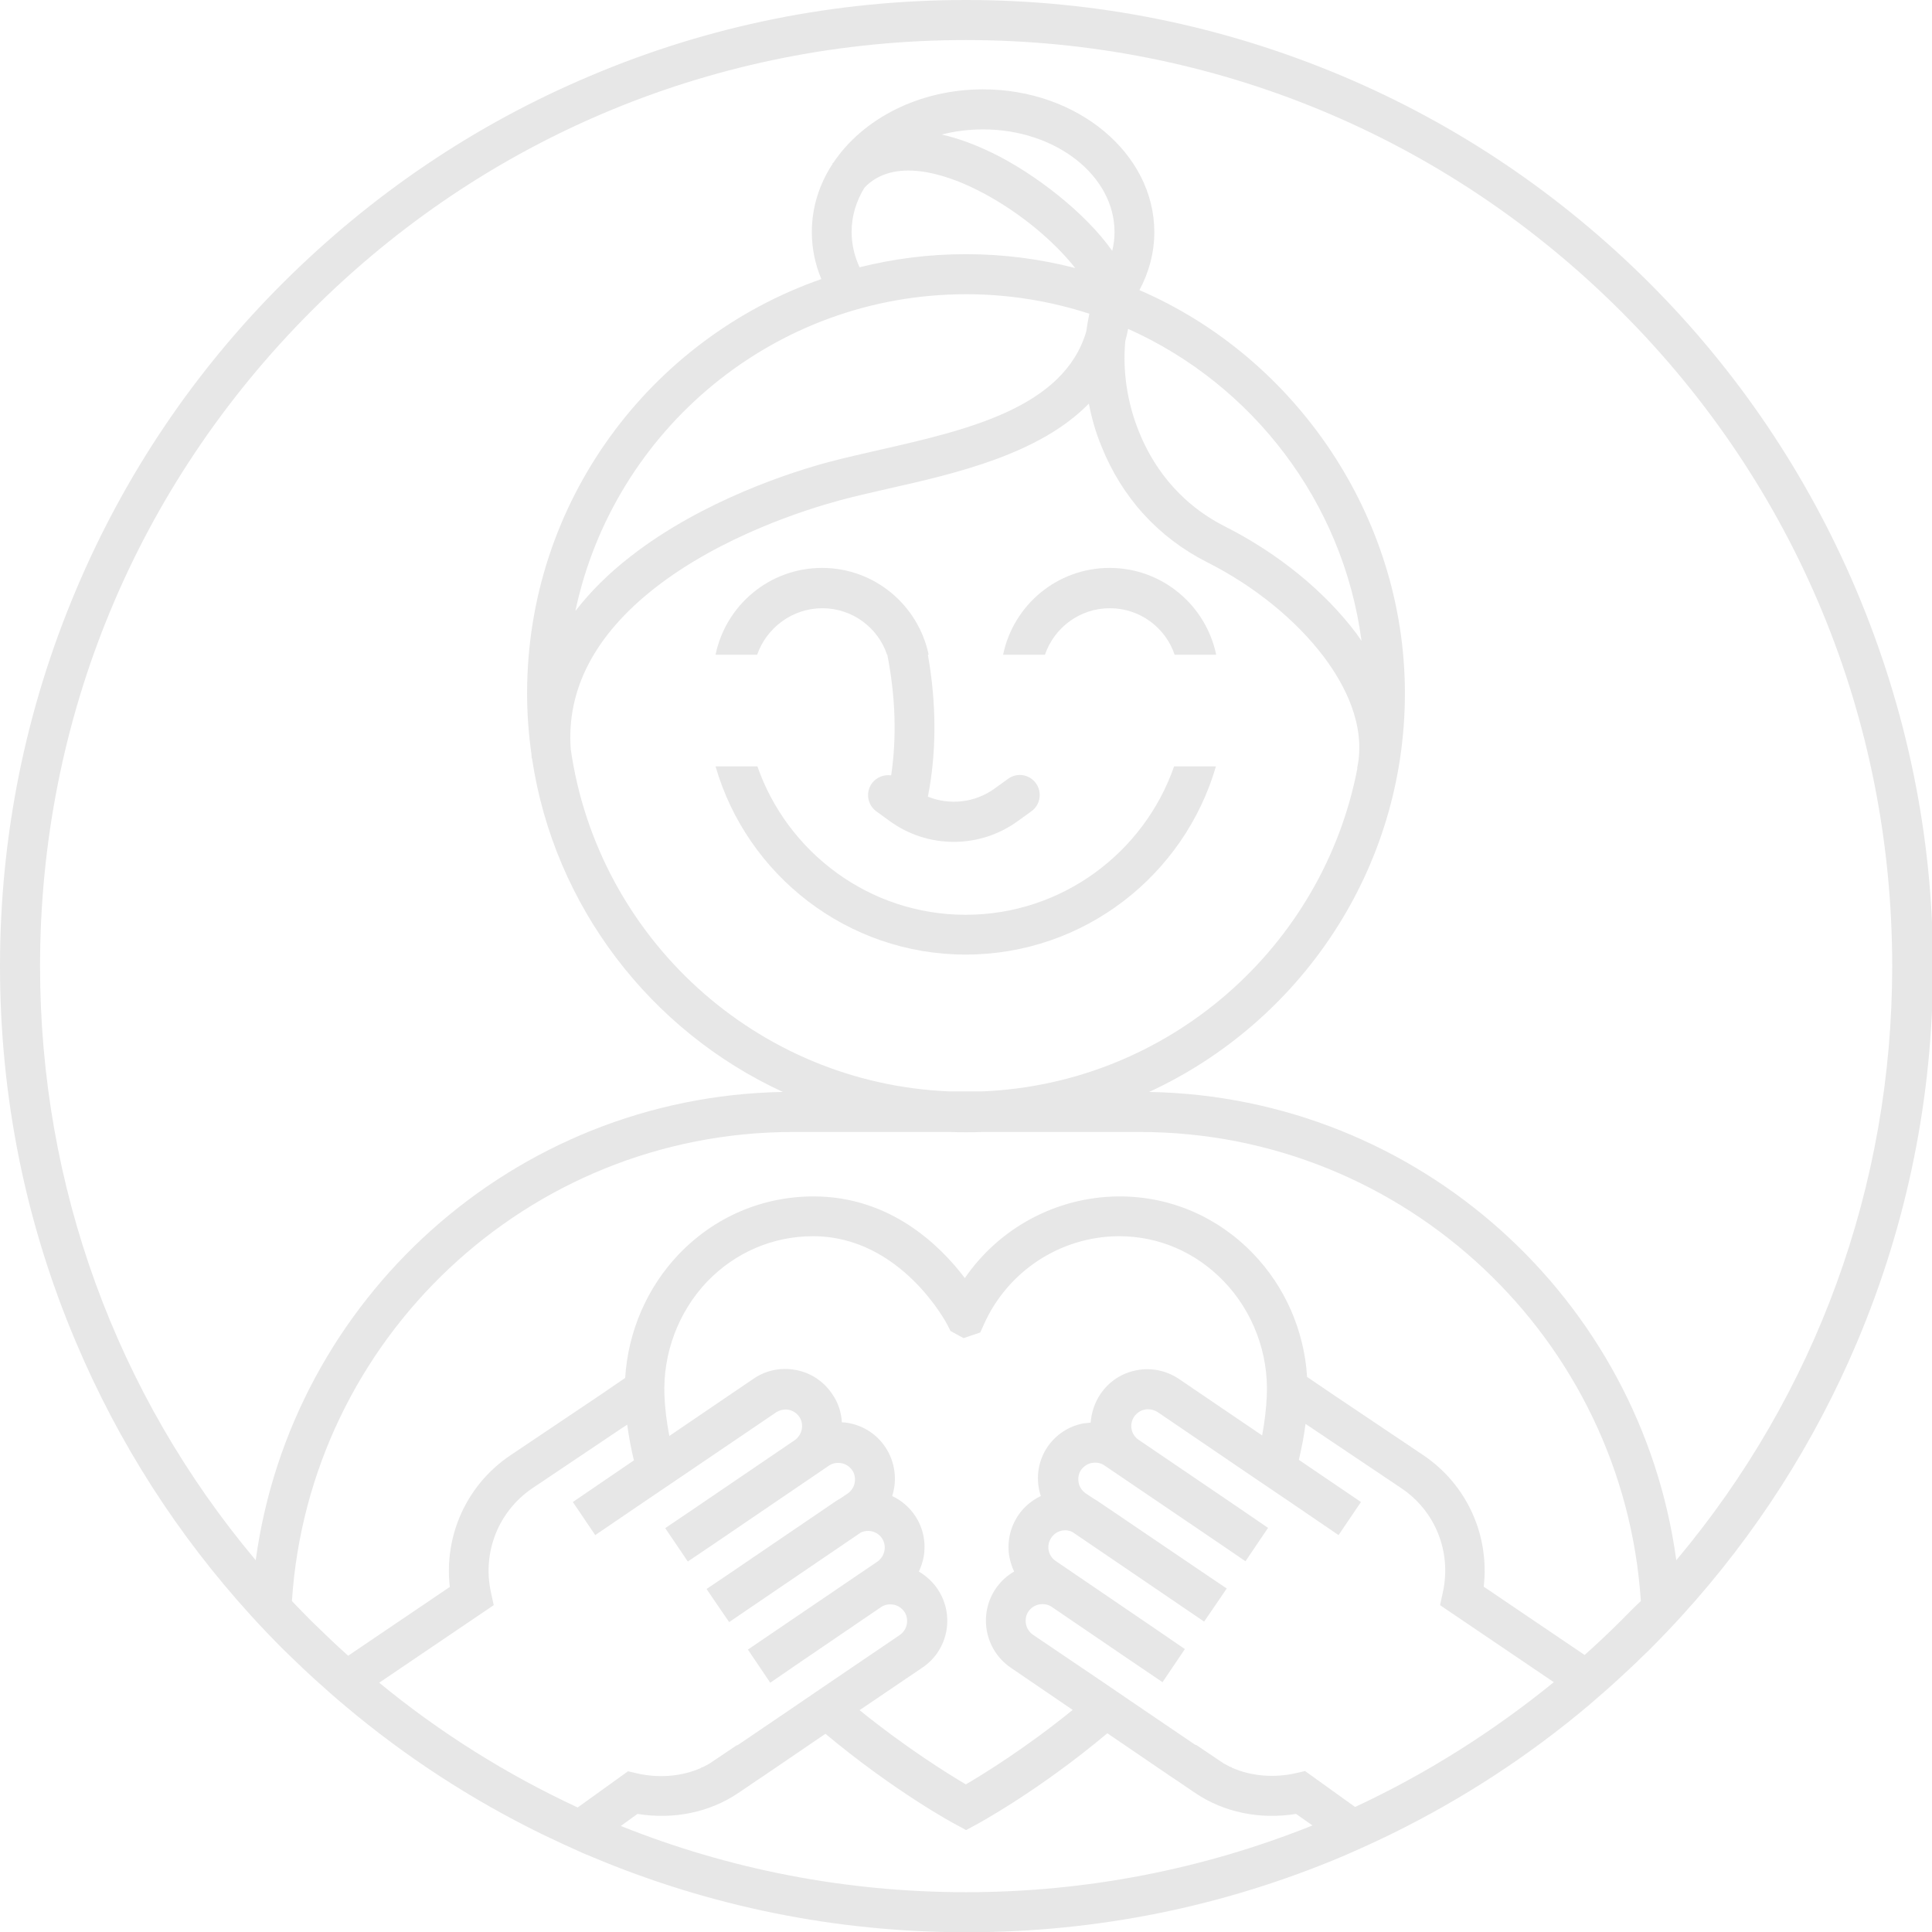 <?xml version="1.0" encoding="utf-8"?>
<!-- Generator: Adobe Illustrator 26.0.2, SVG Export Plug-In . SVG Version: 6.00 Build 0)  -->
<svg version="1.1" id="a" xmlns="http://www.w3.org/2000/svg" xmlns:xlink="http://www.w3.org/1999/xlink" x="0px" y="0px"
	 viewBox="0 0 752.5 752.5" style="enable-background:new 0 0 752.5 752.5;" xml:space="preserve">
<style type="text/css">
	.st0{fill:#E7E7E7;}
</style>
<g>
	<path class="st0" d="M723,229.8c-19-44.8-46.1-85.1-80.6-119.6c-34.6-34.5-74.8-61.7-119.6-80.6C476.3,10,427.1,0,376.3,0
		S276.2,9.9,229.8,29.6c-44.8,18.9-85,46.1-119.6,80.6S48.5,185,29.6,229.8C10,276.2,0,325.5,0,376.3s9.9,100.1,29.6,146.5
		c16.6,39.3,39.5,75,68.2,106.5c4,4.4,8.2,8.8,12.5,13.1c1,1,2,1.9,3,2.9c3,2.9,6,5.8,9.1,8.6c4,3.6,8,7.2,12.1,10.6
		c23.4,19.7,48.9,36.3,76.4,49.8c5.4,2.6,10.8,5.1,16.2,7.5c1,0.4,1.9,0.8,2.9,1.2c46.4,19.6,95.7,29.6,146.5,29.6
		s100.1-10,146.5-29.6c1.1-0.5,2.1-0.9,3.2-1.4c5.5-2.4,10.9-4.9,16.2-7.5c27.4-13.5,52.9-30.1,76.3-49.8c4.1-3.5,8.1-7,12-10.6
		c3-2.8,6-5.5,8.9-8.4c1-1,2-1.9,3-2.9c4.3-4.3,8.4-8.6,12.5-13.1c28.7-31.5,51.6-67.3,68.2-106.5c19.6-46.4,29.6-95.7,29.6-146.5
		S742.6,276.2,723,229.8L723,229.8z M147.7,655.4l44.6-30.2l-1.1-5.1c-3.4-15.6,3-31.5,16.1-40.4l34.7-23.3l2.3-1.5
		c0.6,4.6,1.5,9.3,2.6,13.9l-23.6,16.1c-0.1,0-0.1,0.1-0.2,0.1l8.8,13c0-0.1,0-0.2,0.1-0.2l19.7-13.4l13.3-9l37.3-25.3
		c1.1-0.7,2.4-1.1,3.6-1.1c0.4,0,0.8,0,1.2,0.1c1.7,0.3,3.2,1.3,4.2,2.7c2,3,1.2,7-1.7,9.1l-39.7,27l-10.8,7.3l4.4,6.5l4.4,6.5
		l9.2-6.2l45.7-31.1c1.4-1,3.2-1.3,4.9-1c1.7,0.3,3.2,1.3,4.2,2.7c1,1.4,1.3,3.2,1,4.9s-1.3,3.2-2.7,4.2l-3,2
		c-0.5,0.3-1,0.6-1.5,0.9l-41.6,28.3l-8.9,6l2.3,3.4l6.5,9.5l9.4-6.4l41.9-28.5c2.9-1.3,6.3-0.5,8.2,2.2c2,3,1.2,7-1.7,9.1
		l-39.9,27.1l-10.6,7.2l0,0l8.7,12.9l12.7-8.7l30.4-20.7c1.4-1,3.2-1.3,4.9-1c1.7,0.3,3.2,1.3,4.2,2.7l0,0c1,1.4,1.3,3.2,1,4.9
		s-1.3,3.2-2.7,4.2l-28,19l-13.2,9l-21.8,14.8c-0.2,0.1-0.4,0.2-0.6,0.2l-10.7,7.2c-0.8,0.4-1.5,0.8-2.3,1.2
		c-0.3,0.1-0.6,0.2-0.9,0.3c0,0,0,0.1,0.1,0.1c-7.5,3.3-16.4,4.1-25.1,2.1l-3.4-0.8L225,704C197.5,691.2,171.5,675,147.7,655.4
		L147.7,655.4z M405.4,582.7c-3.4,1.6-6.5,4.1-8.8,7.5l0,0c-3.3,4.9-4.5,10.8-3.4,16.5c0.4,1.9,1,3.7,1.8,5.4
		c-2.8,1.6-5.2,3.8-7.2,6.7c-6.8,10.1-4.2,23.8,5.8,30.7l24.2,16.5c-18.2,14.8-34.6,24.9-41.6,29c-7-4.1-23.2-14.2-41.4-28.9
		l24.5-16.6c10.1-6.8,12.7-20.6,5.8-30.7c-1.9-2.8-4.4-5-7.2-6.7c0.8-1.7,1.4-3.5,1.8-5.4c1.1-5.8-0.1-11.7-3.4-16.5l0,0
		c-2.3-3.4-5.4-5.9-8.8-7.5c2-6.2,1.2-13.3-2.7-19.1c-3.3-4.9-8.3-8.2-14.1-9.3c-0.9-0.2-1.8-0.3-2.8-0.3c-0.2-3.8-1.4-7.7-3.8-11.1
		c-3.3-4.9-8.3-8.2-14.1-9.3c-5.8-1.1-11.7,0.1-16.5,3.4l-32.8,22.3c-1.1-5.7-1.7-10.9-1.9-15.6c-0.7-16.5,5.4-32.7,16.6-44.5
		c11-11.4,25.6-17.7,41.3-17.7c34.4,0,52.3,34.4,52.4,34.7l1.1,2.2l5.1,2.8l6.5-2.2l1.4-3.1c9.2-20.7,29.7-34.2,52.3-34.4
		c0.1,0,0.2,0,0.4,0c15.4,0,29.8,6.2,40.7,17.5c11.4,11.8,17.6,28.2,16.8,44.8c-0.2,4.7-0.8,9.8-1.8,15.3l-32.4-22
		c-4.9-3.3-10.8-4.5-16.5-3.4c-5.8,1.1-10.8,4.4-14.1,9.3c-2.3,3.4-3.5,7.3-3.8,11.1c-0.9,0.1-1.8,0.2-2.8,0.3
		c-5.8,1.1-10.8,4.4-14.1,9.3C404.1,569.4,403.3,576.4,405.4,582.7L405.4,582.7z M376.3,737c-46.9,0-92.3-8.9-134.5-25.8l6.5-4.7
		c14,2.3,28.1-0.6,39.2-8.1l8.7-5.9c0.1,0,0.1-0.1,0.2-0.1l25.1-17.1c26.7,22.3,50,35,51.1,35.5l3.7,2l3.7-2
		c1.1-0.6,24.6-13.3,51.3-35.7l25.4,17.3c0,0,0.1,0.1,0.2,0.1l8.7,5.9c11.1,7.5,25.2,10.4,39.2,8.1l6.4,4.5
		C468.8,728,423.2,737,376.3,737L376.3,737z M527.8,703.8l-19.5-14l-3.4,0.8c-8.7,2-17.6,1.2-25.1-2.1c0,0,0-0.1,0.1-0.1
		c-0.3-0.1-0.6-0.2-0.9-0.3c-0.8-0.4-1.5-0.8-2.3-1.2l-10.7-7.2c-0.2,0-0.4-0.1-0.6-0.2l-22.1-15l-13.2-9l-27.8-18.8
		c-1.4-1-2.4-2.5-2.7-4.2c-0.3-1.7,0-3.5,1-4.9l0,0c1-1.4,2.5-2.4,4.2-2.7c1.7-0.3,3.5,0,4.9,1l30.1,20.5l13,8.8l8.7-12.9l0,0
		l-10.8-7.4L411.2,608c-3-2-3.8-6.1-1.7-9.1c1.8-2.7,5.3-3.6,8.2-2.2l41.6,28.3l9.7,6.6l6.5-9.5l2.3-3.4l-9.2-6.2l-41.3-28
		c-0.5-0.3-1-0.6-1.5-0.9l-3-2c-1.4-1-2.4-2.5-2.7-4.2s0-3.5,1-4.9s2.5-2.4,4.2-2.7c1.7-0.3,3.5,0,4.9,1l45.4,30.8l9.5,6.5l4.4-6.5
		l4.4-6.5l-11.1-7.6l-39.3-26.7c-3-2-3.8-6.1-1.7-9.1c1-1.4,2.5-2.4,4.2-2.7c0.4-0.1,0.8-0.1,1.2-0.1c1.3,0,2.6,0.4,3.7,1.1
		l36.9,25.1l13.3,9l20.1,13.7c0.1,0,0.1,0.1,0.1,0.2l8.8-13c-0.1,0-0.1-0.1-0.2-0.1l-24-16.3c1.1-4.7,2-9.3,2.6-14l2.7,1.8
		l34.7,23.3c13.2,8.9,19.5,24.8,16.1,40.4l-1.1,5.1l44.3,30C581.2,674.7,555.3,691,527.8,703.8L527.8,703.8z M631.3,631.3
		c-4.6,4.6-9.3,9-14.1,13.3L577.9,618c2.3-20-6.5-39.7-23.5-51.2l-34.7-23.3l-10.6-7.2c-1.1-18-8.6-35.2-21.1-48.1
		c-13.8-14.3-32.2-22.2-51.9-22.2c-0.2,0-0.3,0-0.5,0c-24.2,0.2-46.4,12.3-59.8,31.8c-9.7-12.8-29.1-31.8-58.9-31.8
		c-20,0-38.6,8-52.5,22.5c-12.4,13-19.8,30.2-20.9,48.2l-10.1,6.9l-34.7,23.3c-17,11.5-25.8,31.2-23.5,51.2l-39.6,26.8
		c-4.9-4.4-9.6-8.9-14.3-13.5c-2.6-2.6-5.1-5.2-7.6-7.8c6.7-101.9,91.6-182.7,195.2-182.7h61.1c2.1,0.1,4.2,0.1,6.4,0.1
		s4.2,0,6.3-0.1h61.2c103.5,0,188.5,80.8,195.2,182.7C636.4,626.1,633.9,628.7,631.3,631.3L631.3,631.3z M379.4,73.4
		c12,5.8,24.3,14.7,33.7,24.5c2.3,2.4,4.1,4.5,5.7,6.5c-13.6-3.5-27.8-5.4-42.5-5.4s-28.2,1.8-41.5,5.1c-2-4.3-3.1-8.9-3.1-13.8
		c0-6.2,1.8-12,5-17.2C348.2,61,368.3,68,379.4,73.4L379.4,73.4z M366.8,52.4c5.1-1.3,10.5-2,16.1-2c28.2,0,51.2,17.9,51.2,40
		c0,2.5-0.3,4.9-0.9,7.3c-10.5-14.9-30.2-30.1-46.6-38.1C379.6,56.2,373,53.8,366.8,52.4L366.8,52.4z M376.3,114.6
		c16.8,0,32.9,2.7,48,7.6c-0.5,2.3-0.9,4.6-1.2,6.9c-8.8,29.8-46.6,38.4-80.4,46.1c-7,1.6-13.6,3.1-19.7,4.7
		c-13.9,3.7-49.2,14.8-77.5,36.9c-8.5,6.6-15.6,13.7-21.4,21.2C239,167.6,301.5,114.6,376.3,114.6L376.3,114.6z M255.1,229
		c26-20.3,59-30.6,71.9-34.1c5.8-1.6,12.3-3,19.1-4.6c26.2-5.9,58.8-13.4,78-33.1c1.1,5.7,2.7,11.3,4.9,16.6
		c8,20,22.2,35.6,41.2,45.2c18.4,9.3,34.5,22.4,45.4,36.8c7.9,10.5,16.6,26.5,13,43.4h0.1c-13.4,69.7-73.5,123-146.4,125.9h-12.3
		c-75.5-3-137.2-60-147.7-133.3C220.6,268.6,231.6,247.4,255.1,229L255.1,229z M438.3,132.8c0.4-1.5,0.8-3.1,1.1-4.7
		c48.3,21.6,83.7,67.2,90.9,121.5c-0.7-1-1.4-2-2.1-3c-12.3-16.3-30.3-31-50.8-41.4c-19.7-9.9-29.2-25.6-33.8-37.1
		C439,156.8,437.2,144.3,438.3,132.8L438.3,132.8z M652.9,607.7C639.1,506,552.6,427.2,447.6,425.3c58.7-27.1,99.6-86.5,99.6-155.3
		s-42.6-130.8-103.4-157c3.7-6.9,5.8-14.6,5.8-22.6c0-30.6-29.9-55.6-66.7-55.6c-25,0-46.8,11.5-58.2,28.4c-0.1,0.2-0.3,0.3-0.5,0.5
		l0.1,0.1c-5.2,7.9-8.1,17-8.1,26.6c0,6.4,1.3,12.5,3.7,18.3C253.2,132,205.3,195.5,205.3,270c0,8.1,0.6,16,1.7,23.8
		c0,0.5,0.1,1,0.1,1.5h0.1c8.6,57.8,46.3,106.3,97.7,130c-105,1.9-191.5,80.8-205.3,182.4c-54.4-64.8-84-145.8-84-231.4
		c0-96.4,37.5-186.9,105.6-255.1S279.9,15.6,376.2,15.6s186.9,37.5,255.1,105.6S737,279.9,737,376.3
		C737,461.9,707.3,542.9,652.9,607.7L652.9,607.7z"/>
	<path class="st0" d="M376.1,371.8c46.2,0,85.2-31,97.5-73.3h-16.3c-11.7,33.6-43.7,57.8-81.2,57.8S306.7,332,295,298.5h-16.3
		C290.9,340.8,330,371.8,376.1,371.8L376.1,371.8z"/>
	<path class="st0" d="M320.3,236.9c11.7,0,21.7,7.6,25.2,18.1h0.1c3.2,16.2,3.7,32.3,1.5,47c-2.8-0.4-5.7,0.7-7.5,3.1
		c-2.5,3.5-1.8,8.3,1.7,10.9l5.1,3.7c7.5,5.5,16.3,8.2,25.1,8.2s17.4-2.7,24.8-8l5.4-3.9c3.5-2.5,4.3-7.4,1.8-10.9
		s-7.3-4.3-10.8-1.8l-5.4,3.9c-7.7,5.5-17.4,6.5-25.9,3.1c3.4-17.1,3.4-36.2,0-55.3h0.3c-4-19.2-21-33.8-41.5-33.8
		s-37.5,14.5-41.5,33.8h16.2C298.6,244.5,308.6,236.9,320.3,236.9L320.3,236.9z"/>
	<path class="st0" d="M432.3,236.9c11.7,0,21.7,7.6,25.2,18.1h16.2c-4-19.2-21-33.8-41.5-33.8s-37.5,14.5-41.5,33.8H407
		C410.6,244.5,420.5,236.9,432.3,236.9L432.3,236.9z"/>
</g>
</svg>
